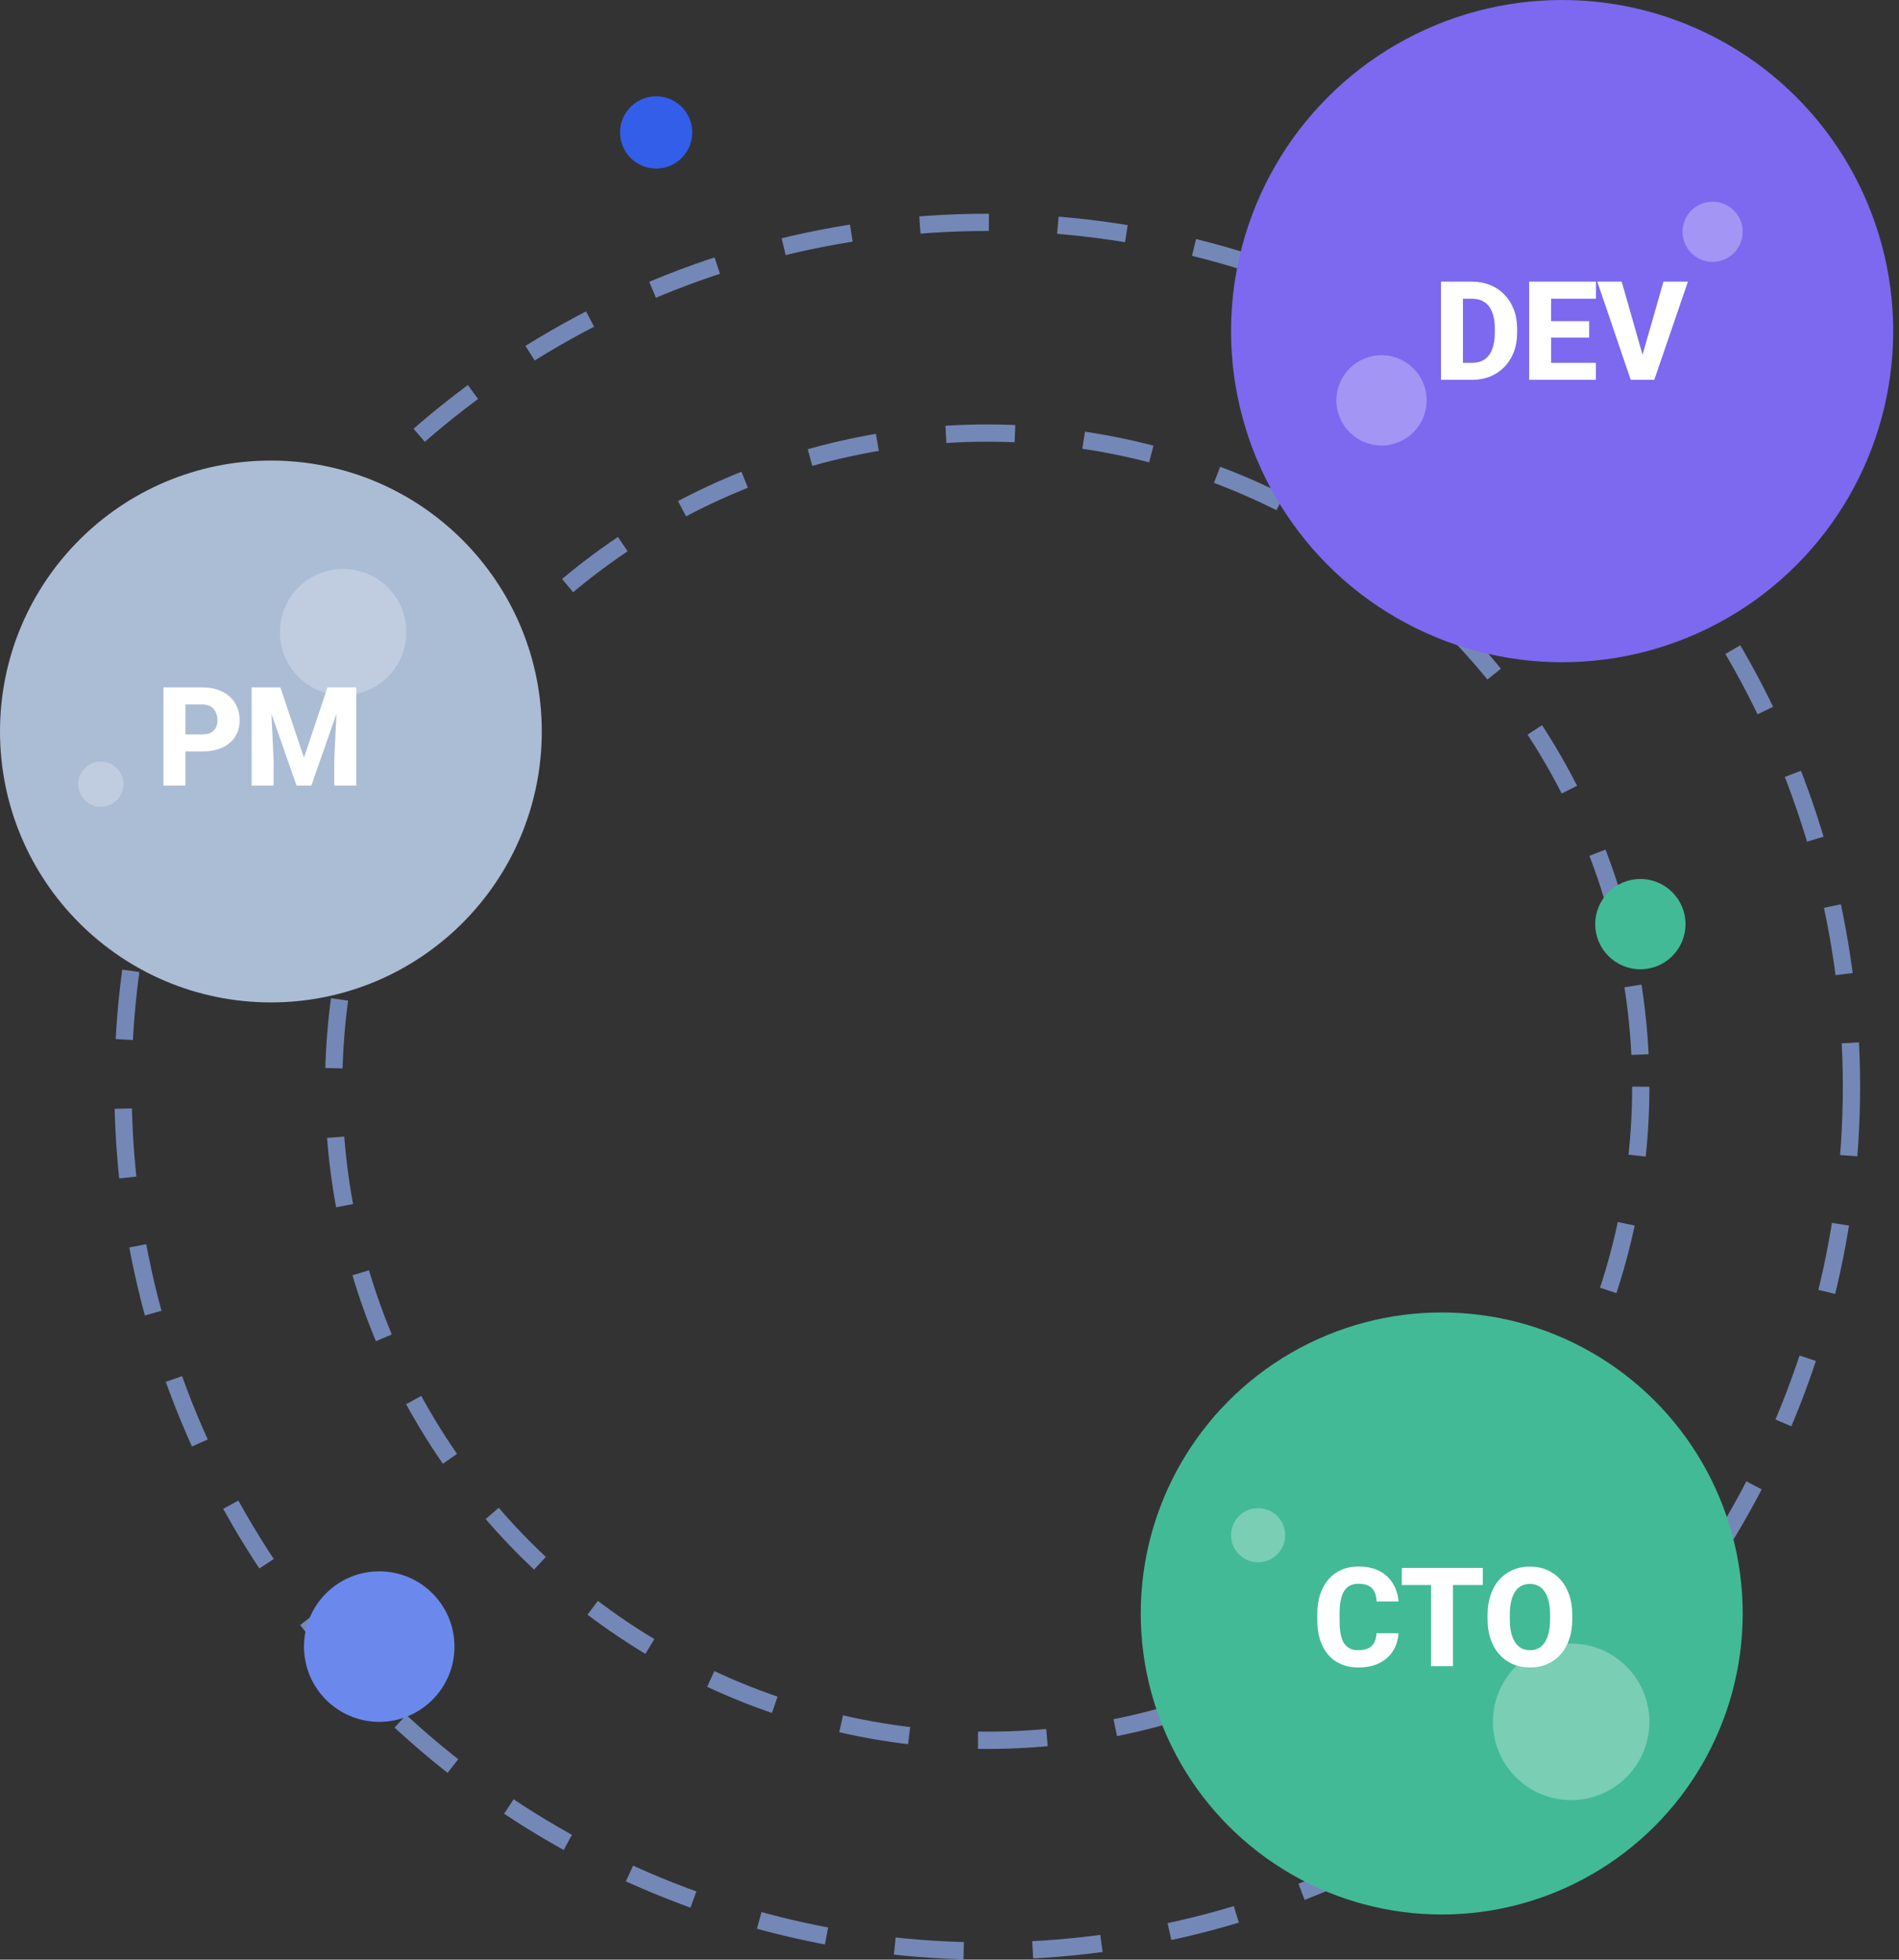 <svg width="220" height="227" viewBox="0 0 220 227" fill="none" xmlns="http://www.w3.org/2000/svg">
<rect x="0" y="0" width="220" height="227" fill="#333333" stroke="none"/>
<circle cx="114.372" cy="125.879" r="100.121" stroke="#7488B7" stroke-width="2" stroke-dasharray="8 8"/>
<circle cx="114.372" cy="125.879" r="75.713" stroke="#7488B7" stroke-width="2" stroke-dasharray="8 8"/>
<circle cx="180.972" cy="38.356" r="38.356" fill="#7C69EF"/>
<circle cx="190.039" cy="107.049" r="5.23" fill="#42BA96"/>
<circle cx="160.051" cy="46.376" r="5.23" fill="white" fill-opacity="0.29"/>
<circle cx="198.407" cy="26.849" r="3.487" fill="white" fill-opacity="0.29"/>
<circle cx="167.025" cy="186.9" r="34.869" fill="#42BA96"/>
<circle opacity="0.29" cx="145.754" cy="177.834" r="3.138" fill="white"/>
<circle cx="76.015" cy="15.342" r="4.184" fill="#335EEA"/>
<circle opacity="0.29" cx="182.018" cy="199.453" r="9.066" fill="white"/>
<circle cx="31.383" cy="84.733" r="31.383" fill="#ABBCD5"/>
<circle cx="43.935" cy="190.736" r="8.717" fill="#6B89EC"/>
<circle cx="39.751" cy="73.226" r="7.323" fill="white" fill-opacity="0.25"/>
<circle cx="11.681" cy="90.835" r="2.615" fill="white" fill-opacity="0.25"/>
<path d="M159.477 189.188H162.008C161.966 189.969 161.753 190.659 161.367 191.258C160.987 191.852 160.458 192.318 159.781 192.656C159.104 192.99 158.299 193.156 157.367 193.156C156.622 193.156 155.956 193.029 155.367 192.773C154.779 192.518 154.279 192.154 153.867 191.68C153.461 191.201 153.148 190.625 152.93 189.953C152.716 189.276 152.609 188.513 152.609 187.664V186.969C152.609 186.12 152.721 185.357 152.945 184.68C153.169 184.003 153.49 183.424 153.906 182.945C154.323 182.466 154.823 182.099 155.406 181.844C155.99 181.589 156.641 181.461 157.359 181.461C158.328 181.461 159.146 181.635 159.812 181.984C160.479 182.333 160.995 182.812 161.359 183.422C161.729 184.031 161.951 184.727 162.023 185.508H159.484C159.464 185.065 159.38 184.693 159.234 184.391C159.089 184.083 158.865 183.852 158.562 183.695C158.26 183.539 157.859 183.461 157.359 183.461C156.995 183.461 156.674 183.529 156.398 183.664C156.128 183.799 155.901 184.01 155.719 184.297C155.542 184.583 155.409 184.948 155.32 185.391C155.232 185.828 155.188 186.349 155.188 186.953V187.664C155.188 188.263 155.227 188.781 155.305 189.219C155.383 189.656 155.508 190.018 155.68 190.305C155.857 190.591 156.083 190.805 156.359 190.945C156.635 191.086 156.971 191.156 157.367 191.156C157.82 191.156 158.198 191.086 158.5 190.945C158.802 190.799 159.034 190.581 159.195 190.289C159.357 189.997 159.451 189.63 159.477 189.188ZM168.324 181.625V193H165.785V181.625H168.324ZM171.785 181.625V183.602H162.395V181.625H171.785ZM182.149 187.062V187.57C182.149 188.435 182.029 189.211 181.789 189.898C181.555 190.586 181.219 191.172 180.782 191.656C180.349 192.141 179.834 192.513 179.235 192.773C178.641 193.029 177.982 193.156 177.258 193.156C176.534 193.156 175.873 193.029 175.274 192.773C174.675 192.513 174.154 192.141 173.711 191.656C173.274 191.172 172.935 190.586 172.696 189.898C172.456 189.211 172.336 188.435 172.336 187.57V187.062C172.336 186.198 172.456 185.422 172.696 184.734C172.935 184.042 173.271 183.453 173.703 182.969C174.141 182.484 174.659 182.115 175.258 181.859C175.857 181.599 176.519 181.469 177.243 181.469C177.966 181.469 178.628 181.599 179.227 181.859C179.826 182.115 180.341 182.484 180.774 182.969C181.211 183.453 181.55 184.042 181.789 184.734C182.029 185.422 182.149 186.198 182.149 187.062ZM179.578 187.57V187.047C179.578 186.469 179.526 185.958 179.422 185.516C179.318 185.068 179.167 184.693 178.969 184.391C178.771 184.089 178.526 183.862 178.235 183.711C177.943 183.555 177.612 183.477 177.243 183.477C176.857 183.477 176.521 183.555 176.235 183.711C175.948 183.862 175.706 184.089 175.508 184.391C175.315 184.693 175.167 185.068 175.063 185.516C174.964 185.958 174.914 186.469 174.914 187.047V187.57C174.914 188.143 174.964 188.654 175.063 189.102C175.167 189.544 175.318 189.919 175.516 190.227C175.714 190.534 175.956 190.766 176.243 190.922C176.534 191.078 176.873 191.156 177.258 191.156C177.628 191.156 177.956 191.078 178.243 190.922C178.534 190.766 178.779 190.534 178.977 190.227C179.175 189.919 179.323 189.544 179.422 189.102C179.526 188.654 179.578 188.143 179.578 187.57Z" fill="white"/>
<path d="M23.422 87.047H20.562V85.07H23.422C23.844 85.07 24.182 85 24.438 84.859C24.698 84.719 24.888 84.526 25.008 84.281C25.133 84.031 25.195 83.75 25.195 83.438C25.195 83.115 25.133 82.815 25.008 82.539C24.888 82.258 24.698 82.031 24.438 81.859C24.182 81.688 23.844 81.602 23.422 81.602H21.484V91H18.938V79.625H23.422C24.328 79.625 25.104 79.789 25.75 80.117C26.401 80.445 26.898 80.896 27.242 81.469C27.591 82.037 27.766 82.688 27.766 83.422C27.766 84.156 27.591 84.794 27.242 85.336C26.898 85.878 26.401 86.299 25.75 86.602C25.104 86.898 24.328 87.047 23.422 87.047ZM30.371 79.625H32.481L35.215 87.758L37.942 79.625H40.051L36.067 91H34.356L30.371 79.625ZM29.152 79.625H31.301L31.699 88.055V91H29.152V79.625ZM39.121 79.625H41.278V91H38.723V88.055L39.121 79.625Z" fill="white"/>
<path d="M170.539 44H168.039L168.055 42.031H170.539C171.107 42.031 171.586 41.901 171.977 41.641C172.367 41.375 172.664 40.984 172.867 40.469C173.07 39.948 173.172 39.315 173.172 38.57V38.047C173.172 37.484 173.115 36.99 173 36.562C172.885 36.13 172.716 35.768 172.492 35.477C172.268 35.185 171.99 34.966 171.656 34.82C171.328 34.675 170.951 34.602 170.523 34.602H167.992V32.625H170.523C171.294 32.625 171.997 32.755 172.633 33.016C173.273 33.276 173.826 33.648 174.289 34.133C174.758 34.617 175.12 35.19 175.375 35.852C175.63 36.513 175.758 37.25 175.758 38.062V38.57C175.758 39.378 175.63 40.115 175.375 40.781C175.12 41.443 174.758 42.016 174.289 42.5C173.826 42.979 173.276 43.349 172.641 43.609C172.005 43.87 171.305 44 170.539 44ZM169.484 32.625V44H166.938V32.625H169.484ZM184.887 42.031V44H178.832V42.031H184.887ZM179.699 32.625V44H177.153V32.625H179.699ZM184.106 37.203V39.109H178.832V37.203H184.106ZM184.895 32.625V34.602H178.832V32.625H184.895ZM190.18 41.477L192.711 32.625H195.547L191.649 44H189.797L190.18 41.477ZM187.875 32.625L190.399 41.477L190.797 44H188.922L185.047 32.625H187.875Z" fill="white"/>
</svg>

